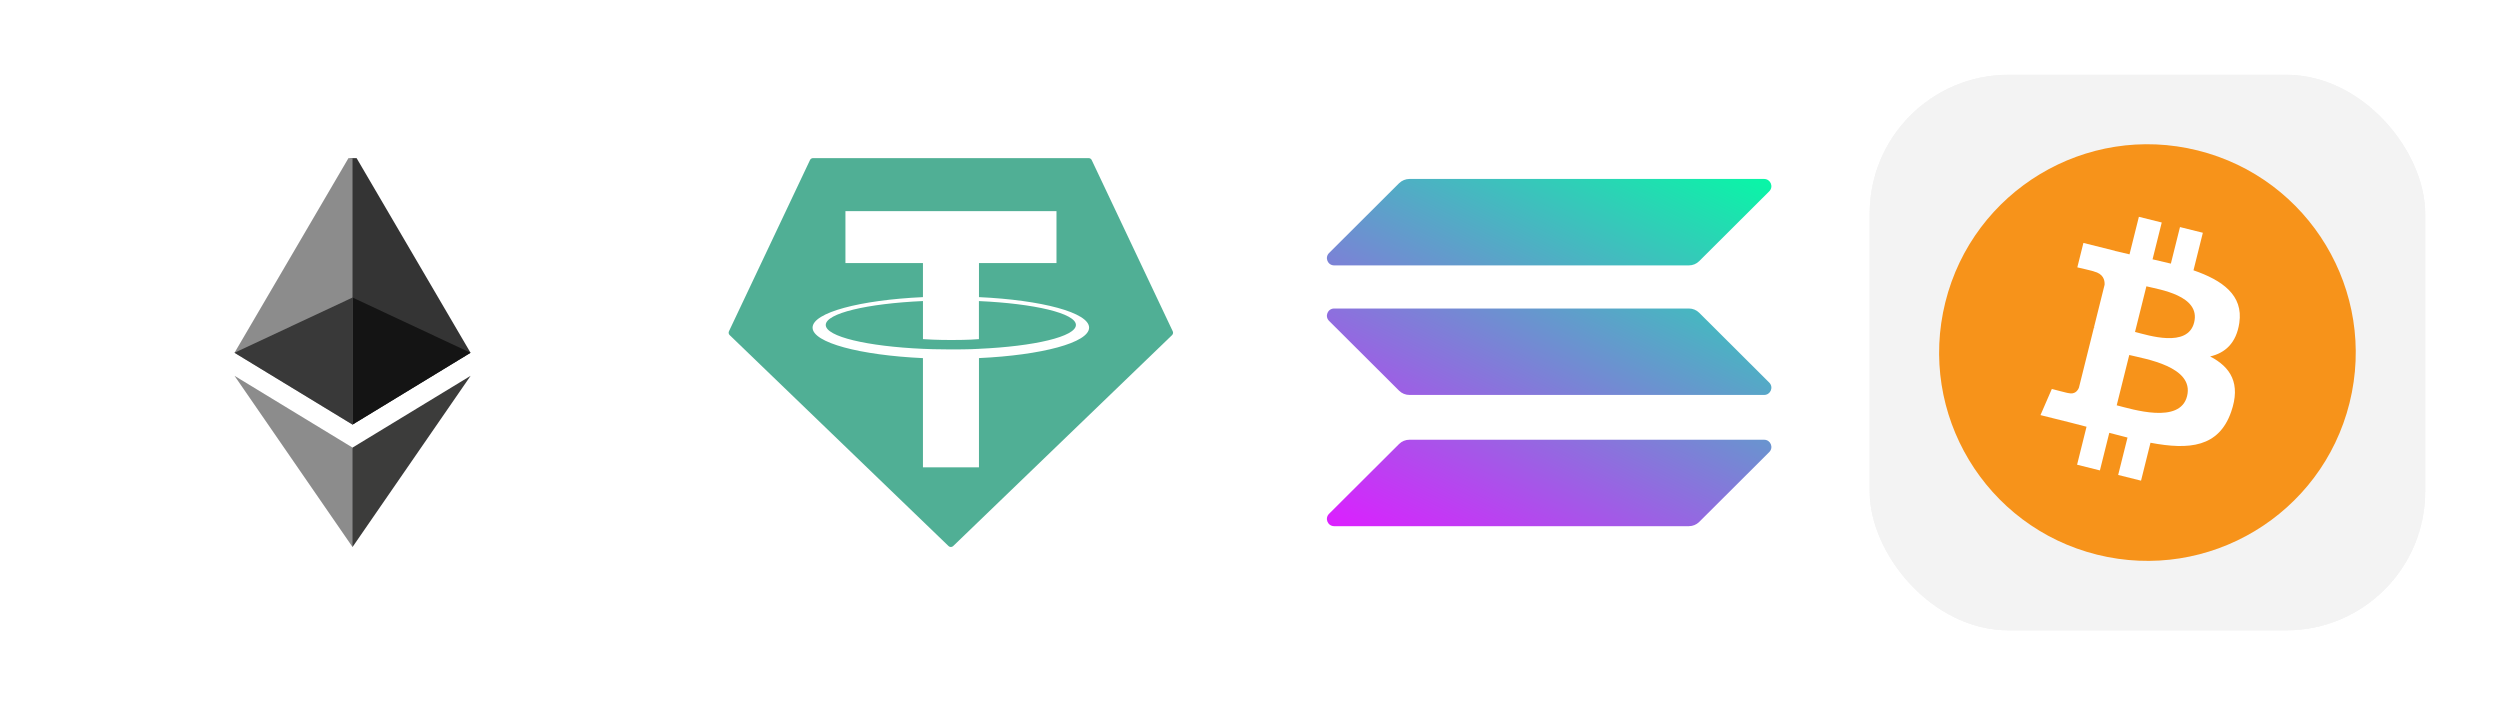 <?xml version="1.0" encoding="UTF-8"?> <svg xmlns="http://www.w3.org/2000/svg" width="234" height="66" viewBox="0 0 234 66" fill="none"><g filter="url(#filter0_d_4055_41)"><rect x="7" y="7" width="52" height="52" rx="13" fill="white"></rect><g clip-path="url(#clip0_4055_41)"><g clip-path="url(#clip1_4055_41)"><path d="M32.997 14.15L32.755 14.995V39.492L32.997 39.74L44.043 33.019L32.997 14.15Z" fill="#343434"></path><path d="M32.997 14.15L21.95 33.019L32.997 39.74V27.85V14.15Z" fill="#8C8C8C"></path><path d="M32.997 41.894L32.861 42.064V50.791L32.997 51.2L44.05 35.175L32.997 41.894Z" fill="#3C3C3B"></path><path d="M32.997 51.2V41.894L21.95 35.175L32.997 51.2Z" fill="#8C8C8C"></path><path d="M32.997 39.74L44.043 33.019L32.997 27.85V39.74Z" fill="#141414"></path><path d="M21.95 33.019L32.997 39.74V27.85L21.95 33.019Z" fill="#393939"></path></g></g></g><g filter="url(#filter1_d_4055_41)"><rect x="63" y="7" width="52" height="52" rx="13" fill="white"></rect><g clip-path="url(#clip2_4055_41)"><path fill-rule="evenodd" clip-rule="evenodd" d="M75.817 14.979L68.232 31.005C68.203 31.064 68.194 31.132 68.206 31.197C68.218 31.262 68.25 31.322 68.298 31.367L88.784 51.112C88.842 51.169 88.919 51.2 89 51.2C89.081 51.2 89.158 51.169 89.216 51.112L109.702 31.369C109.75 31.323 109.782 31.263 109.794 31.198C109.806 31.133 109.797 31.066 109.768 31.006L102.183 14.98C102.159 14.926 102.119 14.881 102.07 14.849C102.02 14.817 101.962 14.8 101.904 14.8L76.099 14.8C76.04 14.799 75.982 14.816 75.932 14.848C75.882 14.879 75.842 14.925 75.817 14.979Z" fill="#50AF95"></path><path fill-rule="evenodd" clip-rule="evenodd" d="M91.632 32.651C91.485 32.662 90.725 32.707 89.03 32.707C87.682 32.707 86.725 32.667 86.389 32.651C81.179 32.42 77.29 31.508 77.29 30.416C77.29 29.323 81.179 28.412 86.389 28.178V31.742C86.73 31.767 87.705 31.825 89.053 31.825C90.671 31.825 91.481 31.757 91.627 31.743V28.181C96.826 28.414 100.706 29.326 100.706 30.416C100.706 31.505 96.827 32.418 91.627 32.649L91.632 32.651ZM91.632 27.812V24.623H98.887V19.759L79.133 19.759L79.133 24.623H86.388V27.811C80.491 28.083 76.057 29.258 76.057 30.666C76.057 32.074 80.491 33.247 86.388 33.521L86.388 43.741H91.631L91.631 33.517C97.514 33.245 101.94 32.071 101.94 30.665C101.94 29.258 97.517 28.084 91.631 27.811L91.632 27.812Z" fill="white"></path></g></g><rect x="119" y="7" width="52" height="52" rx="13" fill="white"></rect><g clip-path="url(#clip3_4055_41)"><path d="M130.957 41.555C131.208 41.305 131.554 41.159 131.92 41.159L165.12 41.159C165.727 41.159 166.03 41.889 165.601 42.316L159.043 48.854C158.792 49.104 158.447 49.25 158.081 49.25L124.88 49.25C124.273 49.25 123.97 48.52 124.399 48.093L130.957 41.555Z" fill="url(#paint0_linear_4055_41)"></path><path d="M130.957 17.146C131.219 16.896 131.564 16.75 131.92 16.75L165.12 16.75C165.727 16.75 166.03 17.48 165.601 17.907L159.043 24.445C158.792 24.695 158.447 24.841 158.081 24.841L124.88 24.841C124.273 24.841 123.97 24.111 124.399 23.684L130.957 17.146Z" fill="url(#paint1_linear_4055_41)"></path><path d="M159.043 29.272C158.792 29.022 158.447 28.876 158.081 28.876L124.88 28.876C124.273 28.876 123.97 29.606 124.399 30.034L130.957 36.571C131.208 36.821 131.554 36.967 131.92 36.967L165.12 36.967C165.727 36.967 166.03 36.237 165.601 35.81L159.043 29.272Z" fill="url(#paint2_linear_4055_41)"></path></g><g filter="url(#filter2_d_4055_41)"><rect x="175" y="7" width="52" height="52" rx="13" fill="#F3F3F3"></rect><rect x="175.325" y="7.325" width="51.35" height="51.35" rx="12.675" stroke="#F3F3F3" stroke-width="0.65"></rect><path d="M219.917 37.717C217.312 48.164 206.73 54.521 196.281 51.916C185.837 49.312 179.478 38.731 182.084 28.285C184.688 17.837 195.269 11.479 205.715 14.084C216.163 16.688 222.521 27.27 219.916 37.717L219.916 37.717H219.917Z" fill="#F7931A"></path><path d="M209.6 30.221C209.988 27.626 208.012 26.232 205.31 25.301L206.187 21.786L204.047 21.253L203.193 24.675C202.631 24.535 202.053 24.403 201.479 24.272L202.338 20.826L200.199 20.293L199.322 23.807C198.857 23.701 198.4 23.596 197.956 23.486L197.958 23.475L195.007 22.738L194.438 25.024C194.438 25.024 196.026 25.388 195.992 25.41C196.859 25.626 197.016 26.2 196.99 26.654L195.991 30.659C196.051 30.674 196.128 30.696 196.214 30.73C196.142 30.713 196.066 30.693 195.987 30.675L194.588 36.285C194.482 36.548 194.213 36.943 193.607 36.793C193.629 36.824 192.052 36.405 192.052 36.405L190.989 38.854L193.774 39.548C194.292 39.678 194.8 39.814 195.3 39.942L194.415 43.497L196.552 44.031L197.429 40.513C198.013 40.671 198.58 40.818 199.135 40.955L198.26 44.456L200.401 44.99L201.286 41.441C204.935 42.131 207.679 41.853 208.834 38.553C209.765 35.895 208.788 34.363 206.868 33.363C208.266 33.041 209.32 32.121 209.6 30.222L209.6 30.221L209.6 30.221ZM204.71 37.077C204.049 39.734 199.574 38.298 198.124 37.938L199.299 33.227C200.75 33.589 205.401 34.306 204.71 37.077H204.71ZM205.372 30.183C204.769 32.6 201.045 31.372 199.837 31.071L200.902 26.799C202.11 27.1 206.001 27.662 205.372 30.183H205.372Z" fill="white"></path></g><defs><filter id="filter0_d_4055_41" x="0.5" y="0.5" width="65" height="65" filterUnits="userSpaceOnUse" color-interpolation-filters="sRGB"><feFlood flood-opacity="0" result="BackgroundImageFix"></feFlood><feColorMatrix in="SourceAlpha" type="matrix" values="0 0 0 0 0 0 0 0 0 0 0 0 0 0 0 0 0 0 127 0" result="hardAlpha"></feColorMatrix><feOffset></feOffset><feGaussianBlur stdDeviation="3.25"></feGaussianBlur><feComposite in2="hardAlpha" operator="out"></feComposite><feColorMatrix type="matrix" values="0 0 0 0 0 0 0 0 0 0 0 0 0 0 0 0 0 0 0.15 0"></feColorMatrix><feBlend mode="normal" in2="BackgroundImageFix" result="effect1_dropShadow_4055_41"></feBlend><feBlend mode="normal" in="SourceGraphic" in2="effect1_dropShadow_4055_41" result="shape"></feBlend></filter><filter id="filter1_d_4055_41" x="56.5" y="0.5" width="65" height="65" filterUnits="userSpaceOnUse" color-interpolation-filters="sRGB"><feFlood flood-opacity="0" result="BackgroundImageFix"></feFlood><feColorMatrix in="SourceAlpha" type="matrix" values="0 0 0 0 0 0 0 0 0 0 0 0 0 0 0 0 0 0 127 0" result="hardAlpha"></feColorMatrix><feOffset></feOffset><feGaussianBlur stdDeviation="3.25"></feGaussianBlur><feComposite in2="hardAlpha" operator="out"></feComposite><feColorMatrix type="matrix" values="0 0 0 0 0 0 0 0 0 0 0 0 0 0 0 0 0 0 0.15 0"></feColorMatrix><feBlend mode="normal" in2="BackgroundImageFix" result="effect1_dropShadow_4055_41"></feBlend><feBlend mode="normal" in="SourceGraphic" in2="effect1_dropShadow_4055_41" result="shape"></feBlend></filter><filter id="filter2_d_4055_41" x="168.5" y="0.5" width="65" height="65" filterUnits="userSpaceOnUse" color-interpolation-filters="sRGB"><feFlood flood-opacity="0" result="BackgroundImageFix"></feFlood><feColorMatrix in="SourceAlpha" type="matrix" values="0 0 0 0 0 0 0 0 0 0 0 0 0 0 0 0 0 0 127 0" result="hardAlpha"></feColorMatrix><feOffset></feOffset><feGaussianBlur stdDeviation="3.25"></feGaussianBlur><feComposite in2="hardAlpha" operator="out"></feComposite><feColorMatrix type="matrix" values="0 0 0 0 0 0 0 0 0 0 0 0 0 0 0 0 0 0 0.15 0"></feColorMatrix><feBlend mode="normal" in2="BackgroundImageFix" result="effect1_dropShadow_4055_41"></feBlend><feBlend mode="normal" in="SourceGraphic" in2="effect1_dropShadow_4055_41" result="shape"></feBlend></filter><linearGradient id="paint0_linear_4055_41" x1="161.949" y1="12.845" x2="139.087" y2="56.775" gradientUnits="userSpaceOnUse"><stop stop-color="#00FFA3"></stop><stop offset="1" stop-color="#DC1FFF"></stop></linearGradient><linearGradient id="paint1_linear_4055_41" x1="151.902" y1="7.616" x2="129.04" y2="51.546" gradientUnits="userSpaceOnUse"><stop stop-color="#00FFA3"></stop><stop offset="1" stop-color="#DC1FFF"></stop></linearGradient><linearGradient id="paint2_linear_4055_41" x1="156.893" y1="10.214" x2="134.031" y2="54.144" gradientUnits="userSpaceOnUse"><stop stop-color="#00FFA3"></stop><stop offset="1" stop-color="#DC1FFF"></stop></linearGradient><clipPath id="clip0_4055_41"><rect width="41.6" height="36.4" fill="white" transform="translate(12.2 14.8)"></rect></clipPath><clipPath id="clip1_4055_41"><rect width="22.1" height="37.05" fill="white" transform="translate(21.95 14.15)"></rect></clipPath><clipPath id="clip2_4055_41"><rect width="41.6" height="36.4" fill="white" transform="translate(68.2 14.8)"></rect></clipPath><clipPath id="clip3_4055_41"><rect width="41.6" height="32.5" fill="white" transform="translate(124.2 16.75)"></rect></clipPath></defs></svg> 